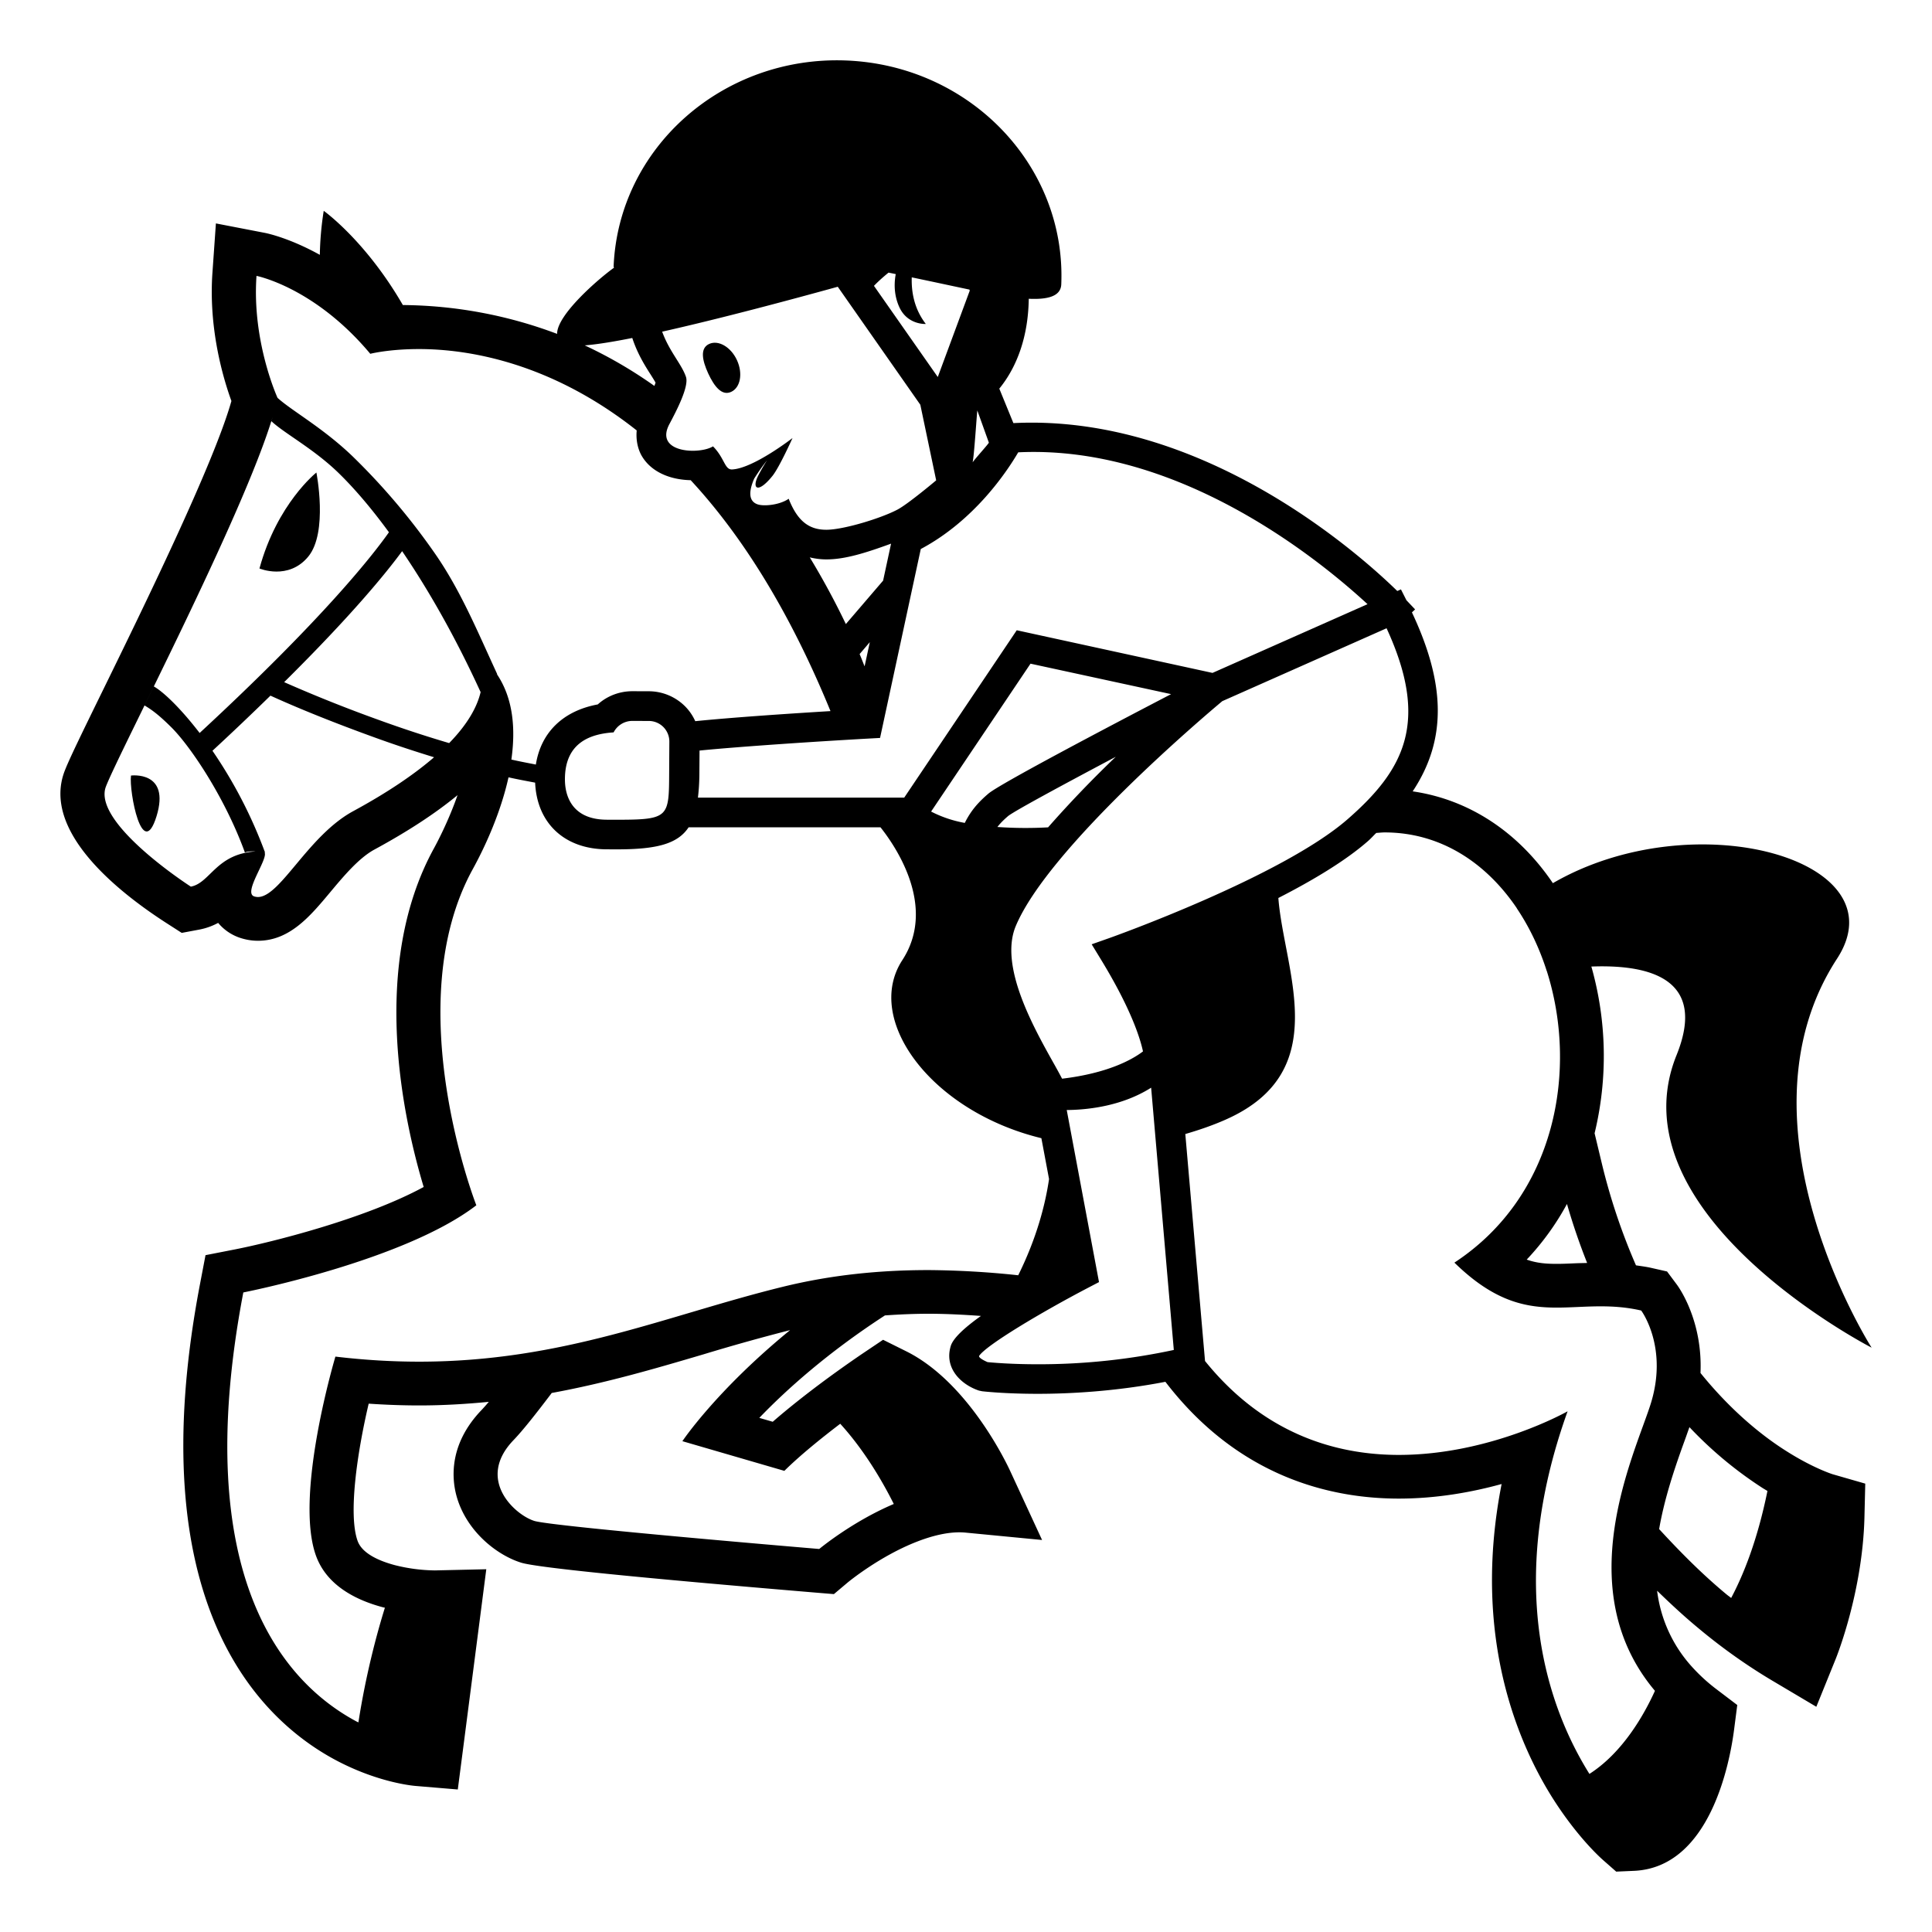 <?xml version="1.0" encoding="utf-8"?><!-- Скачано с сайта svg4.ru / Downloaded from svg4.ru -->
<svg width="800px" height="800px" viewBox="0 0 64 64" xmlns="http://www.w3.org/2000/svg" xmlns:xlink="http://www.w3.org/1999/xlink" aria-hidden="true" role="img" class="iconify iconify--emojione-monotone" preserveAspectRatio="xMidYMid meet"><path d="M10.213 18.436c.661-.804.268-2.783.268-2.783s-1.298 1.025-1.886 3.179c0-.001.959.405 1.618-.396" fill="#000000"></path><path d="M4.339 25.691c-.068.526.375 2.866.846 1.349c.468-1.519-.846-1.349-.846-1.349" fill="#000000"></path><path d="M59.183 48.074c-.767-.482-1.81-1.303-2.852-2.592c.074-1.691-.677-2.786-.787-2.933l-.321-.43l-.526-.119c-.164-.038-.334-.058-.503-.084a20.322 20.322 0 0 1-1.146-3.436l-.225-.939a10.868 10.868 0 0 0-.107-5.523c1.978-.075 3.832.434 2.822 2.935c-2.13 5.275 6.462 9.69 6.462 9.69s-4.725-7.389-1.146-12.885c2.139-3.285-4.744-5.207-9.413-2.502c-1.147-1.695-2.776-2.77-4.644-3.041c1.131-1.705 1.094-3.555-.025-5.929l.105-.099l-.287-.303l-.182-.36l-.121.054c-1.178-1.152-6.408-5.877-12.717-5.562l-.467-1.142c.594-.728.959-1.737.976-2.977c.644.03 1.062-.087 1.077-.479c.162-3.932-3.026-7.249-7.12-7.414c-4.094-.163-7.545 2.89-7.709 6.821c0 .018.01.029.012.046l-.006.002c-.505.362-1.886 1.555-1.878 2.187a14.798 14.798 0 0 0-5.11-.955c-1.235-2.137-2.621-3.121-2.621-3.121a10.337 10.337 0 0 0-.129 1.458c-.962-.534-1.683-.7-1.818-.727l-1.625-.314l-.115 1.637c-.129 1.836.344 3.461.629 4.246c-.586 2.084-2.944 6.899-4.248 9.563c-.736 1.503-1.127 2.307-1.275 2.69c-.773 2.005 1.789 4.024 3.385 5.05l.492.316l.576-.108c.241-.045.449-.126.631-.223c.188.227.438.399.725.495c.191.063.391.097.593.097c1.05 0 1.729-.813 2.386-1.599c.447-.535.953-1.141 1.473-1.423c1.102-.598 2.018-1.196 2.753-1.802c-.303.868-.683 1.58-.776 1.751c-2.148 3.902-1.019 8.992-.346 11.229c-1.953 1.063-5.063 1.835-6.256 2.069l-.971.19l-.184.964C4.609 53.098 8.58 56.95 11.125 58.308c1.376.731 2.518.844 2.644.854l1.396.117l.179-1.378l.549-4.245l.216-1.673l-1.701.039a5.66 5.66 0 0 1-1.33-.175c-.479-.128-1.08-.369-1.234-.808c-.307-.869-.019-2.893.369-4.541c.564.038 1.123.059 1.674.059c.806 0 1.568-.048 2.305-.119a6.621 6.621 0 0 1-.24.271c-1.077 1.122-.986 2.245-.838 2.815c.311 1.182 1.337 1.992 2.158 2.244c.525.159 3.803.491 9.746.989l.606.05l.464-.391c.008-.006 1.05-.868 2.299-1.351c.525-.203.994-.305 1.396-.305c.068 0 .137.003.205.01l2.532.244l-1.06-2.293c-.138-.298-1.41-2.948-3.439-3.957l-.768-.382l-.711.478c-.025.018-.628.423-1.382.986c-.448.336-1.026.785-1.562 1.252l-.445-.129c.896-.934 2.277-2.171 4.162-3.394c.471-.033.951-.055 1.447-.055c.58 0 1.156.031 1.734.072c-.59.42-.93.755-1.002 1c-.219.725.332 1.272.938 1.474l.102.021c.029.004.733.085 1.844.085c1.05 0 2.571-.078 4.227-.398c2.396 3.127 5.428 3.869 7.733 3.869c1.251 0 2.421-.212 3.405-.483c-1 5.083.568 8.65 1.727 10.463c.803 1.252 1.546 1.916 1.627 1.988l.442.389l.59-.026c2.525-.111 3.174-3.599 3.313-4.664l.107-.829l-.669-.508a5.865 5.865 0 0 1-.843-.771a4.57 4.57 0 0 1-1.143-2.507c.435.422.88.837 1.352 1.228c.78.653 1.607 1.241 2.451 1.743l1.471.873l.639-1.577c.037-.091.893-2.228.955-4.697l.027-1.118l-1.084-.312c0-.001-.629-.195-1.522-.761m-6.607-6.237c-.121.004-.246.005-.365.01c-.215.009-.428.02-.641.02c-.327 0-.645-.018-.996-.141a8.746 8.746 0 0 0 1.334-1.843c.201.697.426 1.345.668 1.954M44.65 27.13c-2.189 1.916-7.857 3.929-7.914 3.949l-.573.202l.313.513c.977 1.603 1.287 2.574 1.387 3.035c-.369.282-1.186.726-2.68.904a19.805 19.805 0 0 0-.291-.532c-.67-1.198-1.791-3.202-1.246-4.518c1.077-2.583 6.267-6.974 6.845-7.457l5.441-2.414c1.422 3.087.601 4.673-1.282 6.318m-11.254-.098c.217-.172 1.793-1.023 3.566-1.963a37.504 37.504 0 0 0-2.243 2.338a13.53 13.53 0 0 1-1.679-.012c.106-.137.222-.248.356-.363m-.652-.744c-.327.279-.579.557-.784.972a3.952 3.952 0 0 1-1.116-.376l3.293-4.899l4.657 1.009c-2.147 1.118-5.679 2.978-6.05 3.294m-.369-12.691l.383 1.068c-.063.099-.451.523-.539.65c.05-.204.132-1.506.156-1.718m1.355 1.387c5.374-.26 10.072 3.646 11.571 5.03l-5.135 2.277l-6.485-1.413l-3.728 5.545H23.12c.028-.24.047-.503.048-.813l.005-.747c1.405-.138 3.903-.302 5.599-.397l.381-.021l1.349-6.258c1.784-.949 2.859-2.573 3.228-3.203m-5.71 5.689a25.602 25.602 0 0 0-1.195-2.209c.173.041.354.067.549.067c.619 0 1.296-.213 2.144-.522l-.264 1.225l-1.234 1.439m.794.599l-.173.801c-.058-.138-.103-.263-.165-.406l.338-.395m.62-12.241c.079.015.161.033.239.049c-.068.356-.043.743.119 1.096c.273.594.877.556.877.556c-.387-.503-.481-1.059-.466-1.544c.647.134 1.298.276 1.911.405c.006.013.006.023.01.036l-1.059 2.86l-2.114-3.02c.132-.138.298-.288.483-.438m-1.682.468l2.735 3.909l.525 2.504s-.92.775-1.273.964c-.541.29-1.796.673-2.366.673c-.571 0-.954-.283-1.247-1.027c-.294.206-.817.257-1.027.186c-.34-.115-.271-.495-.115-.854c.157-.25.318-.472.424-.604c-.084.13-.192.312-.29.503c-.226.443-.01.61.47.013c.227-.28.665-1.255.665-1.255s-1.3 1.009-2.003 1.04c-.248.011-.245-.377-.631-.765c-.145.091-.404.146-.67.146c-.546 0-1.118-.236-.775-.882c.229-.43.658-1.249.549-1.567c-.146-.427-.545-.829-.788-1.496c1.917-.43 4.266-1.059 5.817-1.488m-6.807 1.697c.171.521.414.908.611 1.216c.058.092.117.185.16.263a1.74 1.74 0 0 1-.039.109a14.763 14.763 0 0 0-2.307-1.343c.392-.03.932-.117 1.575-.245M8.497 9.139s1.921.372 3.769 2.581c0 0 .609-.157 1.615-.157c1.652 0 4.375.452 7.211 2.696c-.037.393.076.7.184.872c.297.482.881.759 1.604.776c1.633 1.762 3.232 4.234 4.631 7.649c-1.301.079-3.225.207-4.48.334a1.654 1.654 0 0 0-.346-.501a1.704 1.704 0 0 0-1.203-.49l-.518-.002h-.01c-.438 0-.846.16-1.152.438c-1.15.213-1.883.927-2.051 1.992c-.271-.054-.543-.104-.811-.166c.143-1.015.063-2.021-.477-2.825a.033.033 0 0 0 .006-.008c-.666-1.442-1.224-2.8-2.088-4.031a21.988 21.988 0 0 0-2.684-3.164c-.985-.954-2.049-1.535-2.504-1.955c.002.001-.851-1.849-.696-4.039m13.676 15.42l-.006 1.046c-.007 1.465-.007 1.55-1.73 1.55l-.334-.001c-1.395-.004-1.389-1.149-1.389-1.354c.006-1.251.918-1.493 1.613-1.539a.698.698 0 0 1 .627-.38h.004l.521.002a.681.681 0 0 1 .694.676M6.322 29.371s-3.279-2.107-2.813-3.316c.434-1.131 4.537-8.951 5.523-12.247c-.014.049-.028.1-.043.144c.436.408 1.389.907 2.211 1.701c.516.5 1.088 1.163 1.684 1.979c-.545.773-2.193 2.877-6.271 6.649c-.627-.815-1.194-1.358-1.517-1.542l-.308.63c.229.137.455.294.89.726c.622.618 1.77 2.313 2.435 4.146c.082-.04.225-.043.355-.035c-1.308.077-1.503 1.044-2.146 1.165m5.378-2.5c-1.495.81-2.415 2.844-3.156 2.844a.415.415 0 0 1-.125-.021c-.373-.123.466-1.236.346-1.455l.015.002a15.36 15.36 0 0 0-1.742-3.371a94.589 94.589 0 0 0 1.921-1.826c.593.271 1.712.754 3.382 1.36c.692.253 1.37.476 2.038.681c-.633.546-1.495 1.143-2.679 1.786m3.179-2.255a39.793 39.793 0 0 1-2.323-.764a48.136 48.136 0 0 1-3.143-1.255c2.221-2.2 3.371-3.606 3.908-4.339c.859 1.263 1.754 2.82 2.6 4.669c-.11.466-.404 1.034-1.042 1.689m7.726 23.125l3.378.983c.519-.514 1.22-1.079 1.851-1.56c.509.559 1.153 1.42 1.774 2.657c-1.392.591-2.47 1.491-2.47 1.491s-8.802-.737-9.436-.929c-.633-.194-1.951-1.365-.692-2.676c.306-.317.759-.891 1.267-1.563c1.789-.328 3.424-.806 5.021-1.278a66.876 66.876 0 0 1 2.875-.804c-2.453 2.006-3.568 3.679-3.568 3.679m8.156-5.668c-1.594 0-3.204.154-4.834.555c-3.828.939-7.26 2.479-12.043 2.479c-.875 0-1.797-.052-2.773-.168c0 0-1.364 4.554-.65 6.578c.352 1.002 1.332 1.491 2.234 1.729c.02.005.037.007.055.012c-.266.855-.63 2.207-.877 3.798l-.054-.025C9.49 55.79 6.244 52.336 8.06 42.814c0 0 5.318-1.04 7.719-2.887c0 0-2.598-6.633-.115-11.141c.438-.798.929-1.901 1.181-3.036c.302.068.59.12.882.176c.059 1.344.973 2.205 2.375 2.209l.336.001c1.303 0 2.006-.175 2.373-.73h6.357c.512.645 1.871 2.637.722 4.401c-1.284 1.971.96 5.011 4.607 5.897l.254 1.354c-.124.84-.404 1.941-1.021 3.187a29.675 29.675 0 0 0-2.969-.172m3.616 3.12c-.861 0-1.469-.052-1.662-.071c-.091-.039-.298-.138-.281-.204c.218-.347 2.064-1.452 3.648-2.278l.324-.169l-1.069-5.7c.697-.005 1.835-.13 2.796-.74l.751 8.688a21.29 21.29 0 0 1-4.507.474m20.445 10.818c-.369.815-1.078 2.053-2.17 2.752c-1.329-2.123-2.828-6.155-.723-12.012c0 0-2.544 1.445-5.593 1.445c-2.126 0-4.493-.724-6.418-3.111l-.653-7.519c.442-.129.889-.279 1.34-.479c3.604-1.597 1.927-4.935 1.742-7.34c1.139-.583 2.223-1.231 2.967-1.883c.104-.09.182-.182.277-.272c.094-.005.188-.017.279-.017c1.854.001 3.363 1.009 4.379 2.514l-.002.002c.416.618.75 1.32.989 2.07h.002c1.042 3.268.31 7.456-3.059 9.665c1.317 1.288 2.352 1.49 3.39 1.49c.475 0 .951-.042 1.456-.042c.422 0 .864.029 1.342.139c0 0 .929 1.241.29 3.168c-.569 1.731-2.645 6.093.165 9.43m2.525-3.076c-.052-.043-.108-.08-.161-.125c-.805-.668-1.533-1.404-2.225-2.157c.17-.988.498-1.98.842-2.923c.063-.171.109-.31.162-.454a13.07 13.07 0 0 0 2.431 2.022l.153.092c-.334 1.64-.795 2.778-1.202 3.545" fill="#000000"></path><path d="M24.221 12.981c.308-.142.393-.612.192-1.05c-.202-.438-.615-.678-.922-.537c-.307.142-.232.537-.031.976c.203.438.454.753.761.611" fill="#000000"></path></svg>